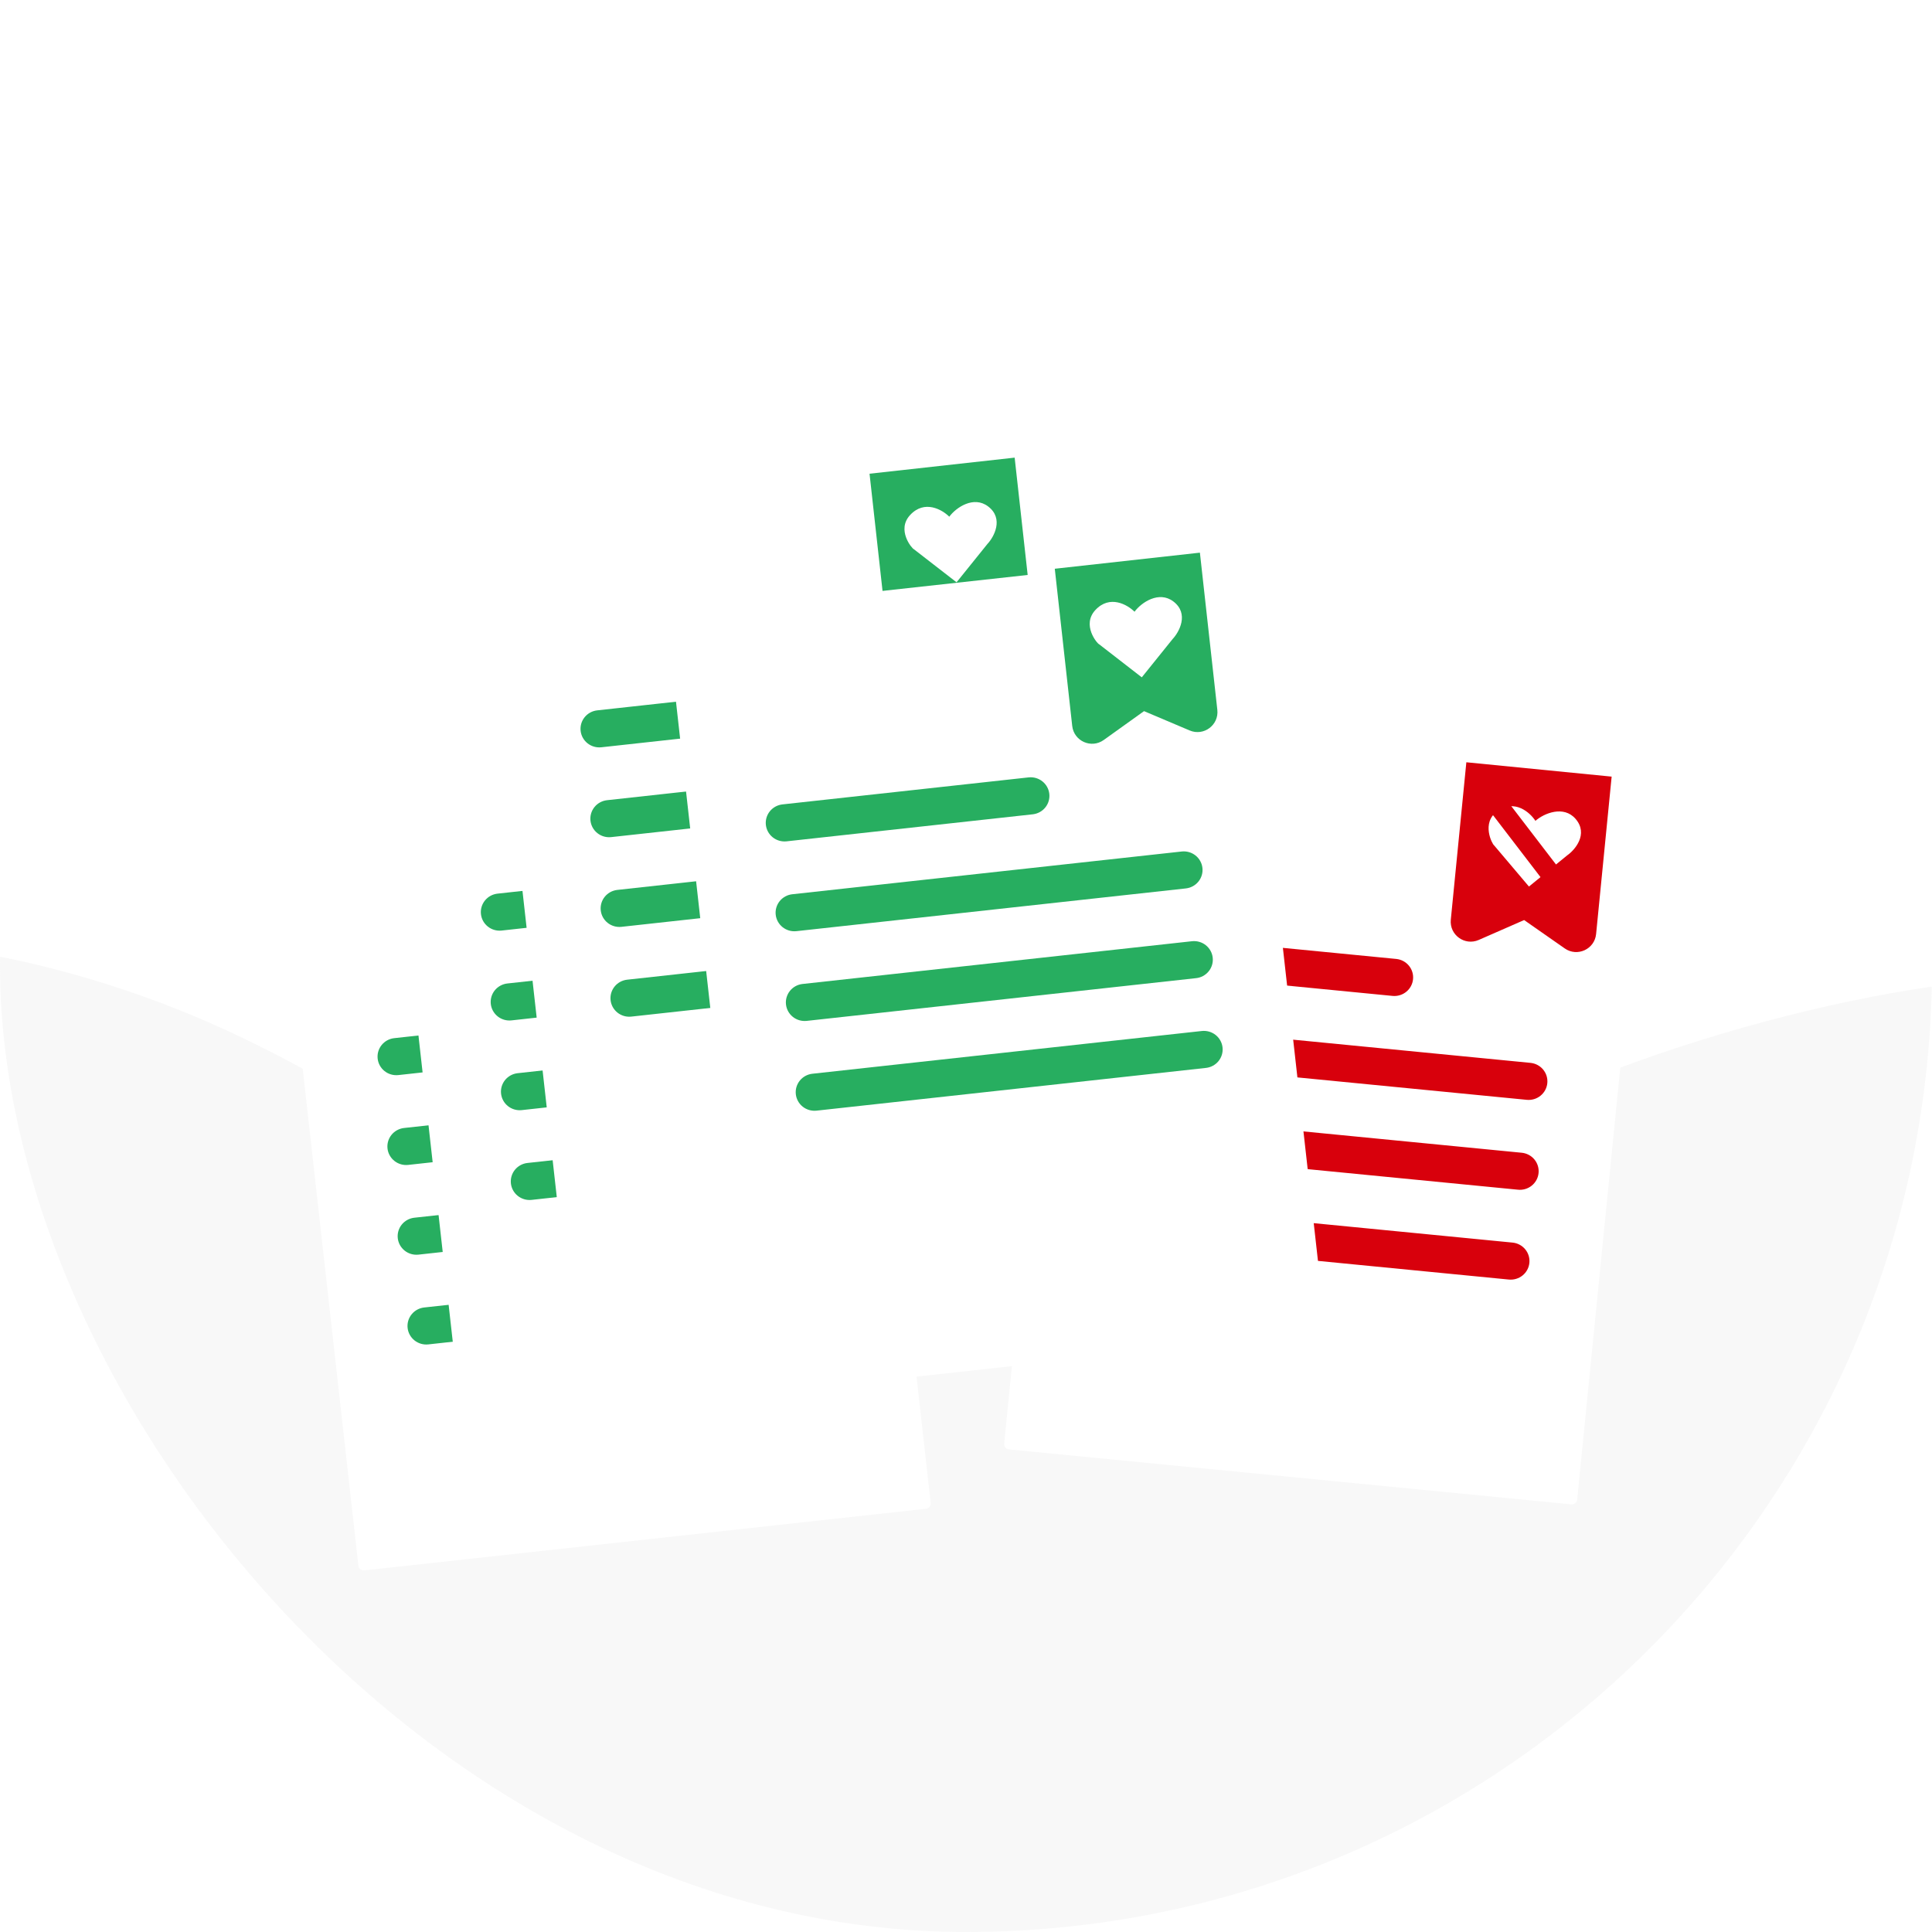 <svg width="290" height="290" viewBox="0 0 290 290" fill="none" xmlns="http://www.w3.org/2000/svg">
<g clip-path="url(#clip0_269_34134)">
<path opacity="0.66" fill-rule="evenodd" clip-rule="evenodd" d="M29.492 589.244L395.949 507.175L318.42 148.457C306.703 143.275 265.87 150.128 233.181 164.284C200.492 178.44 155.951 201.887 106.243 190.951C75.992 184.295 66 169.624 34.73 154.996C8.299 142.631 -30.101 134.615 -56.416 148.549C-72.43 148.37 -54.599 149.351 -69 133.529L29.492 589.244Z" fill="#F4F4F4"/>
<g filter="url(#filter0_dd_269_34134)">
<path fill-rule="evenodd" clip-rule="evenodd" d="M162.28 101.956L225.143 108.1L247.892 110.324L245.289 132.409L236.74 218.09C236.719 218.301 236.613 218.495 236.448 218.63C236.282 218.764 236.069 218.829 235.856 218.809L151.445 210.559C151.34 210.548 151.238 210.517 151.146 210.467C151.053 210.417 150.971 210.349 150.904 210.268C150.838 210.187 150.789 210.093 150.759 209.993C150.729 209.893 150.719 209.788 150.731 209.684L161.486 101.879C161.496 101.774 161.496 101.977 161.545 101.884C161.594 101.792 161.635 101.968 161.716 101.901C161.797 101.834 161.874 101.957 161.975 101.926C162.075 101.895 162.175 101.946 162.28 101.956Z" fill="white"/>
<path d="M171.996 138.87C171.259 138.789 170.584 138.424 170.118 137.854C169.651 137.284 169.43 136.555 169.503 135.825C169.576 135.095 169.936 134.423 170.507 133.954C171.077 133.485 171.811 133.258 172.55 133.322L209.609 136.944C210.346 137.025 211.021 137.389 211.488 137.959C211.954 138.529 212.175 139.259 212.102 139.989C212.029 140.719 211.669 141.391 211.098 141.86C210.528 142.328 209.794 142.556 209.056 142.492L171.996 138.87ZM167.958 179.344C167.215 179.272 166.531 178.91 166.057 178.338C165.584 177.766 165.359 177.032 165.432 176.296C165.506 175.561 165.871 174.884 166.449 174.415C167.026 173.946 167.768 173.724 168.512 173.796L227.039 179.517C227.783 179.589 228.466 179.951 228.94 180.523C229.414 181.094 229.639 181.829 229.565 182.564C229.492 183.3 229.126 183.977 228.549 184.446C227.971 184.915 227.229 185.137 226.486 185.065L167.958 179.344ZM169.304 165.856C168.567 165.775 167.892 165.411 167.425 164.841C166.959 164.271 166.738 163.541 166.811 162.811C166.883 162.081 167.244 161.409 167.814 160.94C168.385 160.472 169.119 160.244 169.857 160.308L228.385 166.028C228.756 166.06 229.118 166.165 229.448 166.336C229.778 166.507 230.07 166.741 230.309 167.025C230.547 167.309 230.725 167.636 230.834 167.989C230.944 168.342 230.981 168.712 230.944 169.079C230.908 169.447 230.798 169.803 230.621 170.128C230.444 170.452 230.204 170.739 229.915 170.971C229.625 171.204 229.292 171.377 228.934 171.481C228.577 171.584 228.202 171.617 227.832 171.576L169.304 165.856ZM170.65 152.368C170.281 152.332 169.924 152.224 169.598 152.052C169.272 151.879 168.983 151.645 168.749 151.362C168.514 151.079 168.338 150.753 168.231 150.402C168.124 150.052 168.087 149.684 168.124 149.32C168.16 148.956 168.268 148.602 168.443 148.279C168.617 147.956 168.854 147.671 169.14 147.439C169.426 147.206 169.755 147.032 170.109 146.926C170.463 146.82 170.835 146.784 171.203 146.82L229.731 152.54C230.099 152.576 230.456 152.683 230.782 152.856C231.108 153.029 231.397 153.263 231.631 153.546C231.866 153.829 232.042 154.155 232.149 154.506C232.256 154.856 232.293 155.224 232.257 155.588C232.22 155.952 232.112 156.306 231.937 156.629C231.763 156.951 231.526 157.237 231.24 157.469C230.954 157.701 230.625 157.876 230.271 157.982C229.917 158.088 229.545 158.124 229.177 158.088L170.65 152.368Z" fill="#D8000C"/>
<path d="M220.104 107.42L241.914 109.574L239.581 133.201C239.356 135.483 236.758 136.678 234.878 135.365L228.777 131.104L221.96 134.09C219.86 135.01 217.546 133.329 217.771 131.047L220.104 107.42Z" fill="#D8000C"/>
<path d="M224.771 114.751C227.377 112.907 229.659 114.957 230.474 116.213C231.787 115.052 234.722 113.867 236.493 115.909C238.49 118.211 236.357 120.62 235.248 121.386L229.501 126.073L224.264 119.887C223.998 119.722 222.285 116.511 224.771 114.751Z" fill="white"/>
<path d="M224.128 112.921L234.596 126.577" stroke="#D8000C" stroke-width="3" stroke-linecap="round"/>
</g>
<g filter="url(#filter1_dd_269_34134)">
<path fill-rule="evenodd" clip-rule="evenodd" d="M42.526 120.257L105.309 113.366L128.03 110.873L130.11 133.013L139.698 218.586C139.721 218.797 139.658 219.008 139.524 219.174C139.39 219.34 139.196 219.446 138.983 219.47L54.678 228.723C54.574 228.734 54.467 228.724 54.366 228.695C54.265 228.665 54.171 228.616 54.089 228.55C54.007 228.484 53.939 228.403 53.889 228.311C53.838 228.219 53.807 228.118 53.796 228.014L41.733 120.344C41.721 120.241 41.763 120.438 41.791 120.338C41.82 120.237 41.897 120.401 41.963 120.319C42.028 120.237 42.129 120.342 42.221 120.291C42.313 120.24 42.421 120.269 42.526 120.257Z" fill="white"/>
<path d="M59.765 154.376C59.027 154.448 58.29 154.229 57.714 153.768C57.138 153.306 56.769 152.638 56.688 151.909C56.606 151.179 56.818 150.448 57.278 149.872C57.738 149.297 58.408 148.924 59.144 148.834L96.157 144.772C96.894 144.7 97.631 144.918 98.207 145.38C98.783 145.842 99.152 146.51 99.234 147.239C99.315 147.968 99.103 148.7 98.643 149.275C98.184 149.851 97.513 150.224 96.777 150.313L59.765 154.376ZM64.294 194.799C63.551 194.88 62.807 194.667 62.224 194.205C61.64 193.743 61.267 193.07 61.184 192.336C61.102 191.601 61.318 190.864 61.785 190.287C62.251 189.71 62.931 189.339 63.673 189.258L122.127 182.842C122.869 182.761 123.614 182.975 124.197 183.437C124.78 183.898 125.154 184.571 125.236 185.306C125.319 186.04 125.103 186.777 124.636 187.355C124.169 187.932 123.49 188.302 122.748 188.383L64.294 194.799ZM62.784 181.328C62.047 181.4 61.31 181.182 60.734 180.72C60.158 180.258 59.789 179.59 59.707 178.861C59.626 178.132 59.838 177.4 60.297 176.824C60.757 176.249 61.428 175.876 62.163 175.787L120.618 169.371C120.988 169.326 121.363 169.354 121.722 169.454C122.08 169.553 122.416 169.722 122.708 169.951C123 170.18 123.244 170.464 123.425 170.786C123.605 171.109 123.719 171.464 123.76 171.831C123.802 172.197 123.769 172.568 123.664 172.922C123.559 173.276 123.384 173.606 123.15 173.893C122.915 174.179 122.625 174.417 122.297 174.592C121.969 174.767 121.609 174.876 121.238 174.912L62.784 181.328ZM61.275 167.856C60.907 167.897 60.535 167.865 60.18 167.763C59.825 167.661 59.494 167.491 59.205 167.262C58.916 167.033 58.676 166.751 58.497 166.43C58.319 166.109 58.206 165.757 58.166 165.393C58.125 165.029 58.157 164.661 58.26 164.31C58.363 163.958 58.535 163.63 58.766 163.344C58.997 163.058 59.283 162.82 59.607 162.644C59.931 162.467 60.287 162.356 60.654 162.315L119.108 155.9C119.476 155.859 119.848 155.891 120.203 155.993C120.558 156.095 120.89 156.265 121.179 156.494C121.467 156.723 121.708 157.005 121.886 157.326C122.064 157.647 122.177 157.999 122.218 158.363C122.259 158.727 122.227 159.095 122.124 159.447C122.021 159.798 121.849 160.126 121.617 160.412C121.386 160.698 121.101 160.936 120.777 161.112C120.453 161.289 120.097 161.4 119.729 161.441L61.275 167.856Z" fill="#27AE60"/>
<path d="M100.056 113.82L121.838 111.405L124.455 135.002C124.707 137.281 122.414 138.99 120.303 138.095L113.451 135.192L107.401 139.526C105.537 140.861 102.925 139.697 102.672 137.418L100.056 113.82Z" fill="#27AE60"/>
<path d="M106.141 120.025C108.308 117.681 110.965 119.213 112.024 120.273C113.067 118.865 115.692 117.097 117.848 118.727C120.279 120.565 118.692 123.364 117.766 124.343L113.116 130.12L106.71 125.154C106.416 125.048 104.074 122.262 106.141 120.025Z" fill="white"/>
</g>
<g filter="url(#filter2_dd_269_34134)">
<path fill-rule="evenodd" clip-rule="evenodd" d="M58.028 98.566L120.811 91.675L143.532 89.181L145.612 111.321L155.2 196.894C155.223 197.105 155.16 197.317 155.026 197.482C154.892 197.648 154.698 197.755 154.485 197.779L70.18 207.032C70.075 207.043 69.969 207.033 69.868 207.003C69.767 206.973 69.673 206.924 69.591 206.858C69.509 206.792 69.441 206.711 69.39 206.619C69.34 206.527 69.309 206.426 69.298 206.322L57.235 98.653C57.222 98.549 57.265 98.747 57.293 98.647C57.322 98.546 57.399 98.71 57.465 98.628C57.53 98.546 57.63 98.65 57.723 98.599C57.815 98.548 57.923 98.578 58.028 98.566Z" fill="white"/>
<path d="M75.269 132.683C74.531 132.756 73.794 132.537 73.218 132.075C72.642 131.613 72.273 130.946 72.192 130.216C72.11 129.487 72.322 128.755 72.782 128.18C73.242 127.604 73.912 127.231 74.648 127.142L111.66 123.08C112.398 123.007 113.135 123.226 113.711 123.688C114.287 124.149 114.656 124.817 114.737 125.547C114.819 126.276 114.607 127.008 114.147 127.583C113.688 128.159 113.017 128.531 112.281 128.621L75.269 132.683ZM79.798 173.107C79.055 173.188 78.311 172.974 77.727 172.512C77.144 172.05 76.77 171.378 76.688 170.643C76.606 169.909 76.822 169.171 77.288 168.594C77.755 168.017 78.434 167.647 79.177 167.566L137.631 161.15C138.373 161.068 139.118 161.282 139.701 161.744C140.284 162.206 140.658 162.878 140.74 163.613C140.823 164.348 140.607 165.085 140.14 165.662C139.673 166.239 138.994 166.609 138.252 166.691L79.798 173.107ZM78.288 159.635C77.551 159.708 76.814 159.489 76.238 159.027C75.662 158.566 75.293 157.898 75.211 157.168C75.13 156.439 75.342 155.708 75.801 155.132C76.261 154.557 76.932 154.184 77.667 154.094L136.122 147.678C136.491 147.634 136.867 147.662 137.225 147.761C137.584 147.861 137.92 148.03 138.212 148.259C138.504 148.488 138.748 148.771 138.928 149.094C139.109 149.417 139.223 149.772 139.264 150.138C139.305 150.505 139.273 150.876 139.168 151.23C139.063 151.584 138.888 151.914 138.654 152.2C138.419 152.487 138.129 152.725 137.801 152.9C137.473 153.075 137.113 153.183 136.742 153.22L78.288 159.635ZM76.779 146.164C76.411 146.204 76.039 146.173 75.684 146.071C75.329 145.969 74.998 145.799 74.709 145.57C74.42 145.341 74.18 145.058 74.001 144.738C73.823 144.417 73.71 144.065 73.669 143.701C73.629 143.337 73.661 142.969 73.764 142.617C73.867 142.266 74.039 141.938 74.27 141.652C74.501 141.366 74.787 141.128 75.111 140.952C75.435 140.775 75.791 140.663 76.158 140.623L134.612 134.207C134.98 134.167 135.352 134.199 135.707 134.301C136.062 134.403 136.394 134.573 136.682 134.802C136.971 135.03 137.212 135.313 137.39 135.634C137.568 135.954 137.681 136.307 137.722 136.671C137.763 137.034 137.73 137.403 137.627 137.754C137.524 138.106 137.352 138.434 137.121 138.72C136.89 139.005 136.605 139.243 136.281 139.42C135.957 139.596 135.601 139.708 135.233 139.748L76.779 146.164Z" fill="#27AE60"/>
<path d="M115.558 91.903L137.34 89.488L139.957 113.085C140.209 115.364 137.916 117.073 135.805 116.178L128.953 113.275L122.903 117.609C121.039 118.944 118.427 117.78 118.174 115.501L115.558 91.903Z" fill="#27AE60"/>
<path d="M121.643 98.108C123.81 95.764 126.467 97.296 127.525 98.356C128.569 96.948 131.194 95.18 133.35 96.81C135.781 98.648 134.194 101.447 133.268 102.426L128.617 108.203L122.212 103.237C121.918 103.131 119.576 100.345 121.643 98.108Z" fill="white"/>
</g>
<g filter="url(#filter3_dd_269_34134)">
<path fill-rule="evenodd" clip-rule="evenodd" d="M72.991 71.054L135.774 64.163L158.495 61.669L160.575 83.81L170.163 169.382C170.185 169.594 170.123 169.805 169.989 169.971C169.855 170.136 169.661 170.243 169.447 170.267L85.143 179.52C85.038 179.531 84.932 179.521 84.831 179.492C84.73 179.462 84.635 179.412 84.553 179.347C84.472 179.281 84.403 179.199 84.353 179.107C84.303 179.016 84.272 178.915 84.261 178.811L72.198 71.141C72.185 71.037 72.228 71.235 72.256 71.135C72.285 71.034 72.362 71.198 72.427 71.116C72.493 71.034 72.593 71.139 72.686 71.088C72.778 71.037 72.886 71.066 72.991 71.054Z" fill="white"/>
<path d="M90.231 105.173C89.494 105.245 88.757 105.026 88.181 104.565C87.605 104.103 87.236 103.435 87.154 102.706C87.073 101.976 87.285 101.245 87.745 100.669C88.204 100.094 88.875 99.721 89.611 99.631L126.623 95.569C127.361 95.497 128.098 95.715 128.674 96.177C129.25 96.639 129.619 97.307 129.7 98.036C129.782 98.765 129.57 99.497 129.11 100.072C128.65 100.648 127.98 101.021 127.244 101.11L90.231 105.173ZM94.76 145.596C94.018 145.677 93.273 145.464 92.69 145.002C92.107 144.54 91.733 143.867 91.651 143.133C91.569 142.398 91.785 141.661 92.251 141.084C92.718 140.506 93.397 140.136 94.14 140.055L152.594 133.639C153.336 133.558 154.081 133.771 154.664 134.233C155.247 134.695 155.621 135.368 155.703 136.102C155.786 136.837 155.57 137.574 155.103 138.151C154.636 138.729 153.957 139.099 153.215 139.18L94.76 145.596ZM93.251 132.125C92.513 132.197 91.777 131.979 91.201 131.517C90.625 131.055 90.256 130.387 90.174 129.658C90.093 128.928 90.305 128.197 90.764 127.621C91.224 127.046 91.895 126.673 92.63 126.583L151.084 120.168C151.454 120.123 151.83 120.151 152.188 120.25C152.547 120.35 152.883 120.519 153.175 120.748C153.467 120.977 153.711 121.261 153.891 121.583C154.072 121.906 154.186 122.261 154.227 122.627C154.268 122.994 154.236 123.365 154.131 123.719C154.026 124.073 153.851 124.403 153.616 124.69C153.382 124.976 153.092 125.214 152.764 125.389C152.436 125.564 152.076 125.673 151.705 125.709L93.251 132.125ZM91.742 118.653C91.374 118.694 91.002 118.662 90.647 118.56C90.292 118.458 89.96 118.288 89.672 118.059C89.383 117.83 89.142 117.548 88.964 117.227C88.786 116.906 88.673 116.554 88.632 116.19C88.592 115.826 88.624 115.458 88.727 115.106C88.83 114.755 89.002 114.427 89.233 114.141C89.464 113.855 89.749 113.617 90.073 113.441C90.397 113.264 90.754 113.153 91.121 113.112L149.575 106.697C149.943 106.656 150.315 106.688 150.67 106.79C151.025 106.892 151.357 107.062 151.645 107.291C151.934 107.52 152.174 107.802 152.353 108.123C152.531 108.444 152.644 108.796 152.685 109.16C152.725 109.524 152.693 109.892 152.59 110.243C152.487 110.595 152.315 110.923 152.084 111.209C151.853 111.495 151.567 111.733 151.243 111.909C150.919 112.086 150.563 112.197 150.196 112.238L91.742 118.653Z" fill="#27AE60"/>
<path d="M130.521 64.107L152.303 61.692L154.92 85.289C155.172 87.568 152.879 89.277 150.767 88.382L143.916 85.479L137.866 89.813C136.002 91.148 133.39 89.984 133.137 87.705L130.521 64.107Z" fill="#27AE60"/>
<path d="M136.608 70.311C138.774 67.967 141.432 69.499 142.49 70.559C143.533 69.151 146.159 67.383 148.315 69.013C150.746 70.851 149.159 73.65 148.233 74.629L143.582 80.406L137.176 75.44C136.882 75.334 134.541 72.548 136.608 70.311Z" fill="white"/>
</g>
<g filter="url(#filter4_dd_269_34134)">
<path fill-rule="evenodd" clip-rule="evenodd" d="M100.798 85.172L163.581 78.281L186.302 75.788L188.382 97.928L197.969 183.501C197.992 183.712 197.93 183.923 197.796 184.089C197.662 184.255 197.467 184.361 197.254 184.385L112.95 193.638C112.845 193.649 112.739 193.639 112.638 193.61C112.536 193.58 112.442 193.531 112.36 193.465C112.278 193.399 112.21 193.318 112.16 193.226C112.11 193.134 112.078 193.033 112.068 192.929L100.004 85.259C99.992 85.156 100.034 85.353 100.063 85.253C100.091 85.152 100.169 85.316 100.234 85.234C100.3 85.152 100.4 85.257 100.492 85.206C100.584 85.155 100.693 85.184 100.798 85.172Z" fill="white"/>
<path d="M118.036 119.29C117.298 119.362 116.562 119.144 115.986 118.682C115.41 118.22 115.041 117.552 114.959 116.823C114.878 116.094 115.09 115.362 115.549 114.786C116.009 114.211 116.68 113.838 117.415 113.748L154.428 109.686C155.166 109.614 155.902 109.832 156.478 110.294C157.054 110.756 157.423 111.424 157.505 112.153C157.587 112.882 157.375 113.614 156.915 114.19C156.455 114.765 155.785 115.138 155.049 115.227L118.036 119.29ZM122.565 159.713C121.823 159.794 121.078 159.581 120.495 159.119C119.912 158.657 119.538 157.985 119.456 157.25C119.373 156.515 119.589 155.778 120.056 155.201C120.523 154.624 121.202 154.254 121.944 154.172L180.398 147.756C181.141 147.675 181.885 147.889 182.469 148.351C183.052 148.813 183.426 149.485 183.508 150.22C183.59 150.954 183.374 151.691 182.908 152.269C182.441 152.846 181.762 153.216 181.019 153.297L122.565 159.713ZM121.056 146.242C120.318 146.314 119.581 146.096 119.005 145.634C118.429 145.172 118.061 144.504 117.979 143.775C117.897 143.046 118.109 142.314 118.569 141.738C119.029 141.163 119.699 140.79 120.435 140.701L178.889 134.285C179.259 134.24 179.634 134.268 179.993 134.368C180.352 134.467 180.687 134.636 180.98 134.865C181.272 135.094 181.515 135.378 181.696 135.701C181.877 136.023 181.991 136.378 182.032 136.745C182.073 137.111 182.04 137.482 181.935 137.836C181.831 138.19 181.656 138.52 181.421 138.807C181.187 139.093 180.897 139.331 180.569 139.506C180.241 139.681 179.881 139.79 179.51 139.826L121.056 146.242ZM119.547 132.77C119.179 132.811 118.807 132.779 118.452 132.677C118.097 132.575 117.765 132.405 117.476 132.176C117.188 131.947 116.947 131.665 116.769 131.344C116.591 131.023 116.478 130.671 116.437 130.307C116.396 129.943 116.428 129.575 116.531 129.224C116.634 128.872 116.806 128.544 117.037 128.258C117.268 127.972 117.554 127.734 117.878 127.558C118.202 127.381 118.558 127.27 118.926 127.23L177.38 120.814C177.747 120.773 178.119 120.805 178.475 120.907C178.83 121.009 179.161 121.179 179.45 121.408C179.739 121.637 179.979 121.92 180.157 122.24C180.336 122.561 180.449 122.913 180.489 123.277C180.53 123.641 180.498 124.009 180.395 124.361C180.292 124.712 180.12 125.04 179.889 125.326C179.658 125.612 179.372 125.85 179.048 126.026C178.724 126.203 178.368 126.314 178.001 126.355L119.547 132.77Z" fill="#27AE60"/>
<path d="M158.327 78.371L180.109 75.956L182.726 99.553C182.979 101.832 180.685 103.541 178.574 102.646L171.722 99.743L165.673 104.077C163.809 105.412 161.197 104.247 160.944 101.969L158.327 78.371Z" fill="#27AE60"/>
<path d="M164.412 84.576C166.579 82.231 169.237 83.764 170.295 84.824C171.338 83.416 173.964 81.648 176.12 83.278C178.551 85.115 176.963 87.915 176.037 88.894L171.387 94.671L164.981 89.705C164.687 89.599 162.345 86.813 164.412 84.576Z" fill="white"/>
</g>
</g>
<defs>
<filter id="filter0_dd_269_34134" x="143.726" y="101.848" width="111.167" height="130.965" filterUnits="userSpaceOnUse" color-interpolation-filters="sRGB">
<feFlood flood-opacity="0" result="BackgroundImageFix"/>
<feColorMatrix in="SourceAlpha" type="matrix" values="0 0 0 0 0 0 0 0 0 0 0 0 0 0 0 0 0 0 127 0" result="hardAlpha"/>
<feOffset/>
<feColorMatrix type="matrix" values="0 0 0 0 0 0 0 0 0 0 0 0 0 0 0 0 0 0 0.1 0"/>
<feBlend mode="normal" in2="BackgroundImageFix" result="effect1_dropShadow_269_34134"/>
<feColorMatrix in="SourceAlpha" type="matrix" values="0 0 0 0 0 0 0 0 0 0 0 0 0 0 0 0 0 0 127 0" result="hardAlpha"/>
<feOffset dy="7"/>
<feGaussianBlur stdDeviation="3.5"/>
<feColorMatrix type="matrix" values="0 0 0 0 0 0 0 0 0 0 0 0 0 0 0 0 0 0 0.09 0"/>
<feBlend mode="normal" in2="effect1_dropShadow_269_34134" result="effect2_dropShadow_269_34134"/>
<feBlend mode="normal" in="SourceGraphic" in2="effect2_dropShadow_269_34134" result="shape"/>
</filter>
<filter id="filter1_dd_269_34134" x="34.73" y="110.873" width="111.972" height="131.854" filterUnits="userSpaceOnUse" color-interpolation-filters="sRGB">
<feFlood flood-opacity="0" result="BackgroundImageFix"/>
<feColorMatrix in="SourceAlpha" type="matrix" values="0 0 0 0 0 0 0 0 0 0 0 0 0 0 0 0 0 0 127 0" result="hardAlpha"/>
<feOffset/>
<feColorMatrix type="matrix" values="0 0 0 0 0 0 0 0 0 0 0 0 0 0 0 0 0 0 0.1 0"/>
<feBlend mode="normal" in2="BackgroundImageFix" result="effect1_dropShadow_269_34134"/>
<feColorMatrix in="SourceAlpha" type="matrix" values="0 0 0 0 0 0 0 0 0 0 0 0 0 0 0 0 0 0 127 0" result="hardAlpha"/>
<feOffset dy="7"/>
<feGaussianBlur stdDeviation="3.5"/>
<feColorMatrix type="matrix" values="0 0 0 0 0 0 0 0 0 0 0 0 0 0 0 0 0 0 0.09 0"/>
<feBlend mode="normal" in2="effect1_dropShadow_269_34134" result="effect2_dropShadow_269_34134"/>
<feBlend mode="normal" in="SourceGraphic" in2="effect2_dropShadow_269_34134" result="shape"/>
</filter>
<filter id="filter2_dd_269_34134" x="50.232" y="89.182" width="111.972" height="131.854" filterUnits="userSpaceOnUse" color-interpolation-filters="sRGB">
<feFlood flood-opacity="0" result="BackgroundImageFix"/>
<feColorMatrix in="SourceAlpha" type="matrix" values="0 0 0 0 0 0 0 0 0 0 0 0 0 0 0 0 0 0 127 0" result="hardAlpha"/>
<feOffset/>
<feColorMatrix type="matrix" values="0 0 0 0 0 0 0 0 0 0 0 0 0 0 0 0 0 0 0.1 0"/>
<feBlend mode="normal" in2="BackgroundImageFix" result="effect1_dropShadow_269_34134"/>
<feColorMatrix in="SourceAlpha" type="matrix" values="0 0 0 0 0 0 0 0 0 0 0 0 0 0 0 0 0 0 127 0" result="hardAlpha"/>
<feOffset dy="7"/>
<feGaussianBlur stdDeviation="3.5"/>
<feColorMatrix type="matrix" values="0 0 0 0 0 0 0 0 0 0 0 0 0 0 0 0 0 0 0.09 0"/>
<feBlend mode="normal" in2="effect1_dropShadow_269_34134" result="effect2_dropShadow_269_34134"/>
<feBlend mode="normal" in="SourceGraphic" in2="effect2_dropShadow_269_34134" result="shape"/>
</filter>
<filter id="filter3_dd_269_34134" x="65.195" y="61.67" width="111.972" height="131.854" filterUnits="userSpaceOnUse" color-interpolation-filters="sRGB">
<feFlood flood-opacity="0" result="BackgroundImageFix"/>
<feColorMatrix in="SourceAlpha" type="matrix" values="0 0 0 0 0 0 0 0 0 0 0 0 0 0 0 0 0 0 127 0" result="hardAlpha"/>
<feOffset/>
<feColorMatrix type="matrix" values="0 0 0 0 0 0 0 0 0 0 0 0 0 0 0 0 0 0 0.1 0"/>
<feBlend mode="normal" in2="BackgroundImageFix" result="effect1_dropShadow_269_34134"/>
<feColorMatrix in="SourceAlpha" type="matrix" values="0 0 0 0 0 0 0 0 0 0 0 0 0 0 0 0 0 0 127 0" result="hardAlpha"/>
<feOffset dy="7"/>
<feGaussianBlur stdDeviation="3.5"/>
<feColorMatrix type="matrix" values="0 0 0 0 0 0 0 0 0 0 0 0 0 0 0 0 0 0 0.09 0"/>
<feBlend mode="normal" in2="effect1_dropShadow_269_34134" result="effect2_dropShadow_269_34134"/>
<feBlend mode="normal" in="SourceGraphic" in2="effect2_dropShadow_269_34134" result="shape"/>
</filter>
<filter id="filter4_dd_269_34134" x="93.002" y="75.788" width="111.972" height="131.854" filterUnits="userSpaceOnUse" color-interpolation-filters="sRGB">
<feFlood flood-opacity="0" result="BackgroundImageFix"/>
<feColorMatrix in="SourceAlpha" type="matrix" values="0 0 0 0 0 0 0 0 0 0 0 0 0 0 0 0 0 0 127 0" result="hardAlpha"/>
<feOffset/>
<feColorMatrix type="matrix" values="0 0 0 0 0 0 0 0 0 0 0 0 0 0 0 0 0 0 0.1 0"/>
<feBlend mode="normal" in2="BackgroundImageFix" result="effect1_dropShadow_269_34134"/>
<feColorMatrix in="SourceAlpha" type="matrix" values="0 0 0 0 0 0 0 0 0 0 0 0 0 0 0 0 0 0 127 0" result="hardAlpha"/>
<feOffset dy="7"/>
<feGaussianBlur stdDeviation="3.5"/>
<feColorMatrix type="matrix" values="0 0 0 0 0 0 0 0 0 0 0 0 0 0 0 0 0 0 0.09 0"/>
<feBlend mode="normal" in2="effect1_dropShadow_269_34134" result="effect2_dropShadow_269_34134"/>
<feBlend mode="normal" in="SourceGraphic" in2="effect2_dropShadow_269_34134" result="shape"/>
</filter>
<clipPath id="clip0_269_34134">
<rect width="290" height="290" rx="145" fill="white"/>
</clipPath>
</defs>
</svg>
